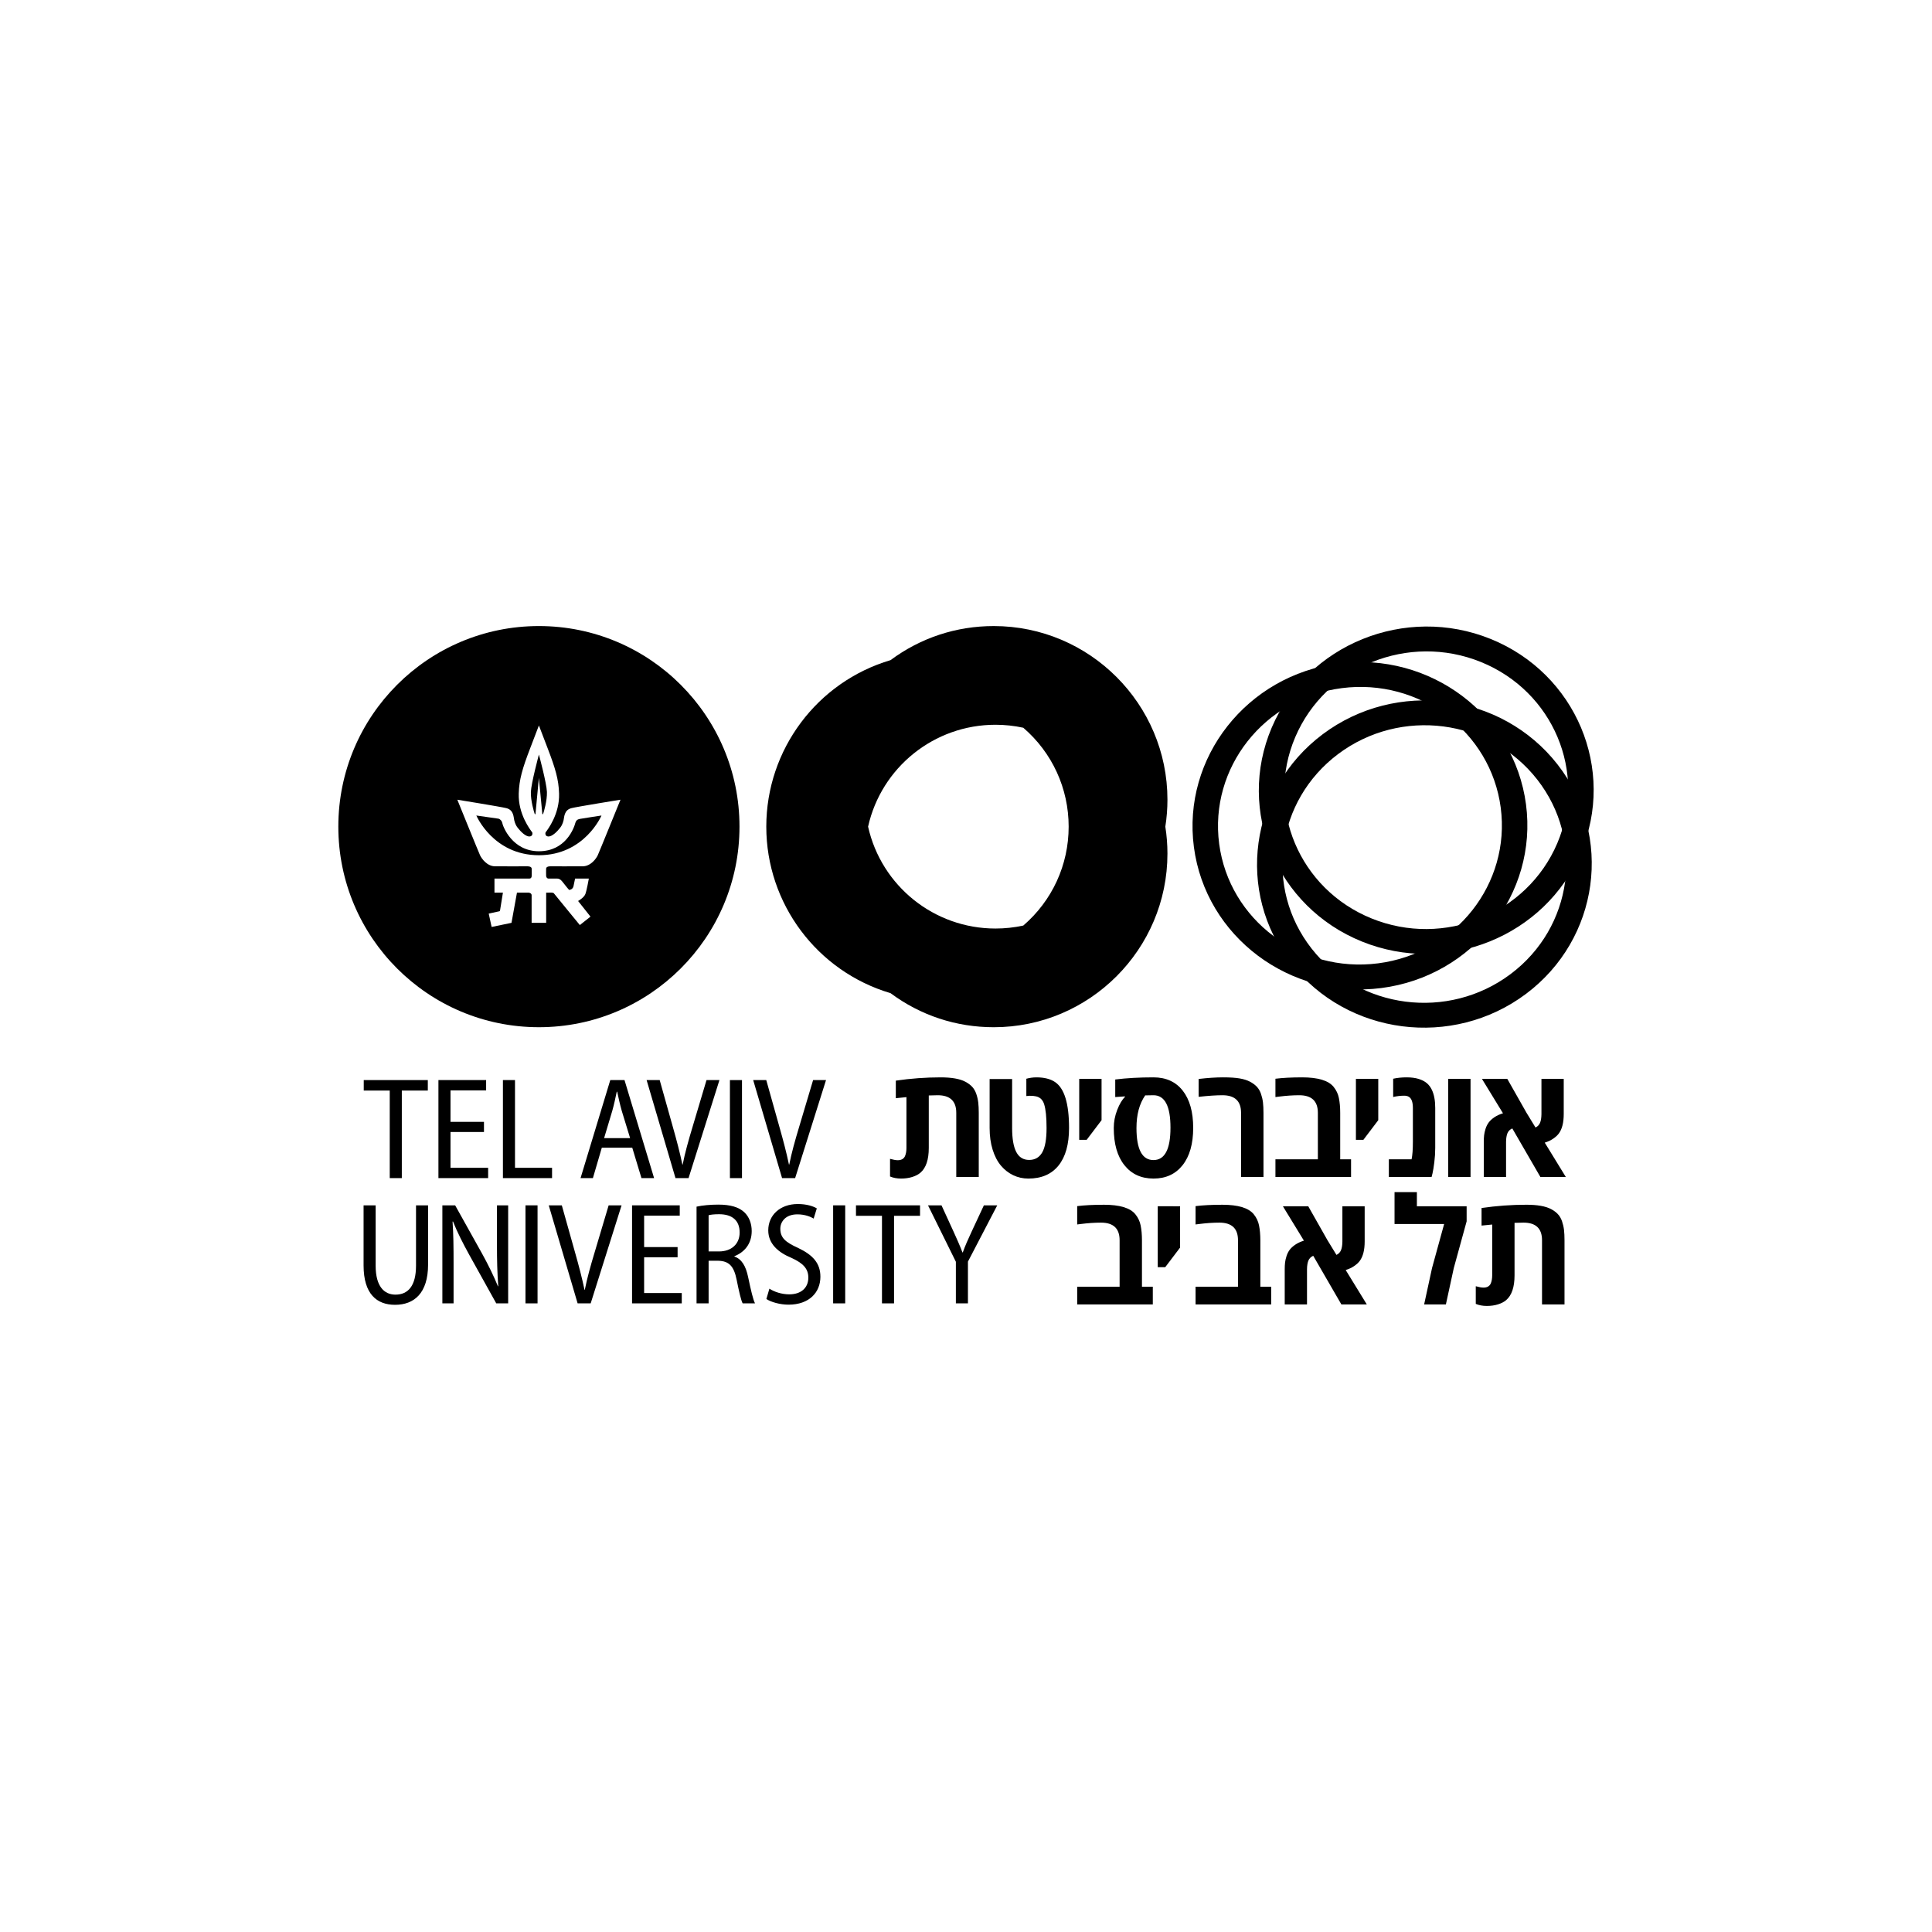 <?xml version="1.0" encoding="UTF-8"?> <svg xmlns="http://www.w3.org/2000/svg" xmlns:xlink="http://www.w3.org/1999/xlink" xmlns:xodm="http://www.corel.com/coreldraw/odm/2003" xmlns:dc="http://purl.org/dc/elements/1.1/" xmlns:cc="http://creativecommons.org/ns#" xmlns:rdf="http://www.w3.org/1999/02/22-rdf-syntax-ns#" xmlns:svg="http://www.w3.org/2000/svg" xmlns:sodipodi="http://sodipodi.sourceforge.net/DTD/sodipodi-0.dtd" xmlns:inkscape="http://www.inkscape.org/namespaces/inkscape" xml:space="preserve" width="74.123mm" height="74.123mm" version="1.1" style="shape-rendering:geometricPrecision; text-rendering:geometricPrecision; image-rendering:optimizeQuality; fill-rule:evenodd; clip-rule:evenodd" viewBox="0 0 3328.52 3328.52" inkscape:version="0.92.3 (2405546, 2018-03-11)" sodipodi:docname="TelAvivUniLogo.svg"> <defs> <style type="text/css"> .fil3 {fill:none;fill-rule:nonzero} .fil0 {fill:white} .fil1 {fill:black;fill-rule:nonzero} .fil2 {fill:white;fill-rule:nonzero} </style> </defs> <g id="Layer_x0020_1">  <rect class="fil0" x="-0" y="-0" width="3328.52" height="3328.52"></rect> <g id="_2227575744496"> <g id="layer1" inkscape:label="Layer 1" inkscape:groupmode="layer"> <g id="g34075"> <g inkscape:connector-curvature="0"> <path id="path32584" class="fil1" d="M2723.4 1469.33c61.24,-143.69 -8.35,-308.98 -155.15,-368.48 -146.79,-59.49 -316.04,9.01 -377.27,152.7 -61.25,143.69 8.37,308.99 155.17,368.47 146.77,59.5 316.02,-9 377.25,-152.69l0 0zm-40.51 -16.42c-52.01,122.02 -195.21,179.97 -319.84,129.45 -124.65,-50.52 -183.55,-190.38 -131.56,-312.4 52,-122.01 195.19,-179.98 319.86,-129.45 124.64,50.52 183.54,190.39 131.54,312.4l0 0zm0 0l0 0 0 0z"></path> </g> <g inkscape:connector-curvature="0"> <path id="path32588" class="fil1" d="M2224.72 1660.31c96.51,123.36 277.86,146.7 404.29,52.01 126.43,-94.68 150.77,-272.09 54.25,-395.45 -96.51,-123.37 -277.87,-146.71 -404.29,-52.01 -126.42,94.69 -150.75,272.1 -54.25,395.45l0 0zm34.89 -26.13c-81.97,-104.76 -61.35,-254.86 46,-335.26 107.36,-80.41 260.81,-60.69 342.76,44.07 81.96,104.76 61.35,254.86 -46,335.27 -107.35,80.4 -260.82,60.66 -342.76,-44.09l0 0zm0 0l0 0 0 0z"></path> </g> <g inkscape:connector-curvature="0"> <path id="path32592" class="fil1" d="M2306.04 1142.98c-157.73,20.32 -269.5,162.29 -249.14,316.46 20.35,154.19 165.26,263.11 323,242.79 157.73,-20.32 269.5,-162.29 249.14,-316.48 -20.36,-154.18 -165.26,-263.08 -323,-242.76l0 0zm5.63 42.56c133.96,-17.26 256.55,74.89 273.83,205.82 17.3,130.93 -77.25,251.04 -211.23,268.3 -133.93,17.26 -256.54,-74.9 -273.83,-205.82 -17.29,-130.91 77.28,-251.04 211.23,-268.3z"></path> </g> <g inkscape:connector-curvature="0"> <path id="path32596" class="fil1" d="M1762.96 1594.58c-15.73,3.42 -31.8,5.13 -47.92,5.13 -105.66,0 -196.6,-73.31 -219.47,-175.53 22.86,-102.23 113.81,-175.54 219.47,-175.54 16.13,0 32.19,1.72 47.91,5.13 49.8,42.88 78.17,104.45 78.17,170.42 0,65.96 -28.37,127.52 -78.16,170.4l0 0zm248.36 -216.78c0,-164.98 -134.23,-299.2 -299.21,-299.2 -64.82,0 -126.12,20.28 -177.91,58.72 -126.47,37.45 -214.01,154.12 -214.01,286.86 0,132.75 87.55,249.4 214.02,286.85 51.78,38.44 113.09,58.7 177.9,58.7 164.98,0 299.21,-134.21 299.21,-299.18 0,-15.34 -1.21,-30.89 -3.64,-46.37 2.43,-15.48 3.64,-31.03 3.64,-46.37l0 -0zm0 0l0 0 0 0z"></path> </g> <path id="path32600" class="fil1" d="M1274.02 1424.15c0,190.85 -154.72,345.57 -345.58,345.57 -190.84,0 -345.56,-154.73 -345.56,-345.57 0,-190.85 154.72,-345.56 345.56,-345.56 190.86,0 345.58,154.71 345.58,345.56z" inkscape:connector-curvature="0"></path> <g inkscape:connector-curvature="0"> <path id="path32604" class="fil2" d="M928.45 1473.41c-78.75,0.03 -107.8,-68.4 -107.8,-68.4 0,0 31.99,4.47 37.89,5.4 3.13,0.48 6.23,4.26 6.64,6.81 1.06,6.72 17.46,49.36 63.28,49.36 45.8,0 60.33,-39.34 62.86,-49.16 0.88,-3.39 3.27,-5.81 7.41,-6.54 7.38,-1.33 37.53,-5.86 37.53,-5.86 0,0 -29.06,68.36 -107.8,68.4l0 0zm-13.83 -108.96c0.53,-15.1 13.76,-64.26 13.76,-64.26l0.13 0c0,0 13.24,49.16 13.76,64.26 0.53,15.11 -5.62,35.02 -6.04,36.12 -0.55,1.5 -0.59,2.24 -1.25,2.24 -0.7,0 -0.69,-0.65 -0.73,-1.31 -0.03,-0.48 -5.87,-61.45 -5.87,-61.45 0,0 -5.72,60.98 -5.75,61.45 -0.04,0.67 -0.03,1.31 -0.73,1.31 -0.66,0 -0.7,-0.74 -1.25,-2.24 -0.41,-1.1 -6.57,-21.01 -6.04,-36.12l0 0zm69.96 27.84c-13.13,3.24 -12.38,16.15 -13.64,20.89 -1.61,6.11 -2.92,10.22 -10.48,18.25 -7.18,7.66 -14.95,12.13 -19.4,8.34 -1.75,-1.49 -1.75,-4.9 -0.97,-5.93 3.48,-4.6 24.17,-31.3 23.11,-66.68 -0.71,-24.14 -6.33,-43.27 -19.84,-78.39 -11.17,-28.98 -14.91,-38.96 -14.91,-38.96 0,0 -3.74,9.98 -14.9,38.96 -13.53,35.12 -19.14,54.25 -19.85,78.39 -1.06,35.38 19.63,62.08 23.11,66.68 0.78,1.02 0.78,4.44 -0.98,5.93 -4.44,3.78 -12.21,-0.69 -19.39,-8.34 -7.56,-8.03 -8.87,-12.13 -10.48,-18.25 -1.25,-4.74 -0.51,-17.65 -13.64,-20.89 -10.51,-2.6 -84.43,-14.51 -84.43,-14.51 0,0 36.45,89.85 39.12,95.63 2.66,5.77 11.91,18.87 25.78,19.11 16.23,0.29 51.01,-0.14 56.45,0 4.03,0.11 6.58,1.43 6.76,4.06 0.2,3.14 0,9.8 0,12.46 0,2.66 -1.32,4.62 -3.96,4.62l-60.15 0 0 24.2 14.57 0 -5.16 31.84 -19.32 4.3 5.02 22.98 34.21 -7.08 9.44 -52.05 19.92 0c1.03,0 5.33,0.88 5.33,4.44l0 47.56 12.54 0 12.53 0 0 -52c7.54,0 11.85,-0.62 13.38,1.31 12.91,16.05 44.63,54.55 44.63,54.55l18.32 -14.52 -21.34 -26.94c0,0 10.01,-5.54 12.48,-11.87 2.42,-6.25 6.01,-26.72 6.01,-26.72 0,0 -10.65,-0.01 -23.67,-0.04 0,0 -2.18,10.62 -2.72,13.05 -1.4,6.42 -7.64,6.5 -7.64,6.5 -11.06,-12.46 -13.33,-19.57 -20.71,-19.57 -14.66,0.02 -11.5,0 -14.88,0.05 -1.8,0.03 -3.94,-1.96 -3.94,-4.63 0,-2.66 -0.22,-9.32 0,-12.46 0.16,-2.63 2.72,-3.96 6.74,-4.06 5.45,-0.14 40.22,0.29 56.45,0 13.88,-0.24 23.12,-13.34 25.78,-19.12 2.67,-5.77 39.12,-95.62 39.12,-95.62 0,0 -73.91,11.91 -84.43,14.51l0.01 -0zm0 0l0 0 0 0z"></path> </g> <polygon id="path32608" class="fil1" points="671.47,1878.85 626.67,1878.85 626.67,1860.81 737.05,1860.81 737.05,1878.85 692.26,1878.85 692.26,2029.69 671.47,2029.69 " inkscape:connector-curvature="0"></polygon> <polygon id="path32612" class="fil3" points="671.47,1878.85 626.67,1878.85 626.67,1860.81 737.05,1860.81 737.05,1878.85 692.26,1878.85 692.26,2029.69 671.47,2029.69 " inkscape:connector-curvature="0"></polygon> <polygon id="path32616" class="fil1" points="833.81,1950.26 776.14,1950.26 776.14,2011.9 840.98,2011.9 840.98,2029.7 755.34,2029.7 755.34,1860.81 837.51,1860.82 837.51,1878.6 776.14,1878.6 776.14,1932.72 833.81,1932.72 " inkscape:connector-curvature="0"></polygon> <polygon id="path32620" class="fil3" points="833.81,1950.26 776.14,1950.26 776.14,2011.9 840.98,2011.9 840.98,2029.7 755.34,2029.7 755.34,1860.81 837.51,1860.82 837.51,1878.6 776.14,1878.6 776.14,1932.72 833.81,1932.72 " inkscape:connector-curvature="0"></polygon> <polygon id="path32624" class="fil1" points="866.45,1860.81 887.25,1860.81 887.25,2011.9 951.1,2011.9 951.1,2029.69 866.45,2029.7 " inkscape:connector-curvature="0"></polygon> <polygon id="path32628" class="fil3" points="866.45,1860.81 887.25,1860.81 887.25,2011.9 951.1,2011.9 951.1,2029.69 866.45,2029.7 " inkscape:connector-curvature="0"></polygon> <path id="path32640" class="fil1" d="M1085.58 1960.78l-14.36 -46.85c-3.21,-11.28 -5.69,-22.55 -7.91,-33.07l-0.75 0c-2.23,10.77 -4.72,22.3 -7.68,32.82l-14.11 47.11 44.8 0zm-48.76 16.54l-15.35 52.37 -21.28 0 51.22 -168.88 24.51 0 50.98 168.88 -21.77 -0 -15.85 -52.37 -52.47 0z" inkscape:connector-curvature="0"></path> <path id="path32644" class="fil3" d="M1085.58 1960.78l-14.36 -46.85c-3.21,-11.28 -5.69,-22.55 -7.91,-33.07l-0.75 0c-2.23,10.77 -4.72,22.3 -7.68,32.82l-14.11 47.11 44.8 0zm-48.76 16.54l-15.35 52.37 -21.28 0 51.22 -168.88 24.51 0 50.98 168.88 -21.77 -0 -15.85 -52.37 -52.47 0z" inkscape:connector-curvature="0"></path> <path id="path32648" class="fil1" d="M1163.76 2029.69l-49.75 -168.88 22.53 0 23.01 81.93c6.19,21.79 11.88,43.36 16.08,63.64l0.49 0c3.96,-20.04 10.14,-42.09 16.59,-63.39l24.5 -82.18 22.27 0 -53.22 168.88 -22.52 0z" inkscape:connector-curvature="0"></path> <path id="path32652" class="fil3" d="M1163.76 2029.69l-49.75 -168.88 22.53 0 23.01 81.93c6.19,21.79 11.88,43.36 16.08,63.64l0.49 0c3.96,-20.04 10.14,-42.09 16.59,-63.39l24.5 -82.18 22.27 0 -53.22 168.88 -22.52 0z" inkscape:connector-curvature="0"></path> <polygon id="path32654" class="fil1" points="1278.33,2029.7 1257.53,2029.7 1257.53,1860.82 1278.33,1860.82 " inkscape:connector-curvature="0"></polygon> <polygon id="path32658" class="fil3" points="1278.33,2029.69 1257.54,2029.69 1257.54,1860.81 1278.33,1860.81 " inkscape:connector-curvature="0"></polygon> <path id="path32662" class="fil1" d="M1347.37 2029.69l-49.75 -168.88 22.53 0 23.01 81.93c6.19,21.79 11.88,43.36 16.09,63.64l0.5 0c3.96,-20.04 10.14,-42.09 16.59,-63.39l24.5 -82.18 22.27 0 -53.22 168.88 -22.52 0z" inkscape:connector-curvature="0"></path> <path id="path32666" class="fil3" d="M1347.37 2029.69l-49.75 -168.88 22.53 0 23.01 81.93c6.19,21.79 11.88,43.36 16.09,63.64l0.5 0c3.96,-20.04 10.14,-42.09 16.59,-63.39l24.5 -82.18 22.27 0 -53.22 168.88 -22.52 0z" inkscape:connector-curvature="0"></path> <path id="path32670" class="fil1" d="M1901.77 2075.58c27.35,0 45.45,5.46 54.27,16.39 4.72,5.85 7.75,12.28 9.1,19.27 1.51,7.43 2.27,15.94 2.27,25.57l0 79.96 18.69 0 0 30.54 -130.28 0 0 -30.54 73.08 0 0 -80.1c0,-20.19 -10.68,-30.28 -32.07,-30.28 -10.84,0 -22.45,0.79 -34.83,2.36l-6.19 0.78 0 -31.58c12.36,-1.56 27.69,-2.36 45.95,-2.36z" inkscape:connector-curvature="0"></path> <path id="path32674" class="fil3" d="M1901.77 2075.58c27.35,0 45.45,5.46 54.27,16.39 4.72,5.85 7.75,12.28 9.1,19.27 1.51,7.43 2.27,15.94 2.27,25.57l0 79.96 18.69 0 0 30.54 -130.28 0 0 -30.54 73.08 0 0 -80.1c0,-20.19 -10.68,-30.28 -32.07,-30.28 -10.84,0 -22.45,0.79 -34.83,2.36l-6.19 0.78 0 -31.58c12.36,-1.56 27.69,-2.36 45.95,-2.36z" inkscape:connector-curvature="0"></path> <polygon id="path32678" class="fil1" points="1994.6,2183.19 1994.6,2078.19 2033.1,2078.2 2033.1,2149.36 2007.47,2183.19 " inkscape:connector-curvature="0"></polygon> <polygon id="path32682" class="fil3" points="1994.6,2183.19 1994.6,2078.19 2033.1,2078.2 2033.1,2149.36 2007.47,2183.19 " inkscape:connector-curvature="0"></polygon> <g inkscape:connector-curvature="0"> <path id="path32686" class="fil1" d="M2105.73 2075.58c27.33,0 45.44,5.46 54.27,16.39 4.72,5.85 7.74,12.28 9.1,19.27 1.51,7.43 2.26,15.94 2.26,25.57l0 79.96 18.68 0 0 30.54 -130.27 0 0 -30.54 73.08 0 0 -80.1c0,-20.19 -10.68,-30.28 -32.06,-30.28 -10.87,0 -22.48,0.79 -34.84,2.36l-6.19 0.78 0 -31.58c12.36,-1.56 27.69,-2.36 45.95,-2.36l0 0zm0 0l0 0 0 0z"></path> </g> <path id="path32690" class="fil3" d="M2105.73 2075.58c27.33,0 45.44,5.46 54.27,16.39 4.72,5.85 7.74,12.28 9.1,19.27 1.51,7.43 2.26,15.94 2.26,25.57l0 79.96 18.68 0 0 30.54 -130.27 0 0 -30.54 73.08 0 0 -80.1c0,-20.19 -10.68,-30.28 -32.06,-30.28 -10.87,0 -22.48,0.79 -34.84,2.36l-6.19 0.78 0 -31.58c12.36,-1.56 27.69,-2.36 45.95,-2.36l0 0z" inkscape:connector-curvature="0"></path> <path id="path32694" class="fil1" d="M2351.11 2078.2l0 60.57c0,14.76 -2.82,25.94 -8.46,33.54 -2.27,3.06 -5.46,6.01 -9.59,8.86 -4.13,2.83 -9,5.13 -14.65,6.88l36.37 59.25 -43.81 0 -48.48 -83.77c-3.96,1.75 -6.71,4.45 -8.28,8.13 -1.54,3.68 -2.37,8.61 -2.45,14.81l0 60.83 -38.39 0 0 -60.43c0,-4.37 0.19,-8.24 0.57,-11.6 0.37,-3.37 1.22,-7.1 2.53,-11.21 1.29,-4.1 3.1,-7.72 5.41,-10.81 2.33,-3.11 5.56,-6.08 9.72,-8.91 4.17,-2.85 9.12,-5.14 14.85,-6.89l-36.22 -59.25 43.67 -0 32.82 57.94 15.78 25.83c3.7,-1.75 6.32,-4.45 7.84,-8.13 1.5,-3.66 2.3,-8.57 2.38,-14.68l0 -60.96 38.39 0z" inkscape:connector-curvature="0"></path> <path id="path32698" class="fil3" d="M2351.11 2078.2l0 60.57c0,14.76 -2.82,25.94 -8.46,33.54 -2.27,3.06 -5.46,6.01 -9.59,8.86 -4.13,2.83 -9,5.13 -14.65,6.88l36.37 59.25 -43.81 0 -48.48 -83.77c-3.96,1.75 -6.71,4.45 -8.28,8.13 -1.54,3.68 -2.37,8.61 -2.45,14.81l0 60.83 -38.39 0 0 -60.43c0,-4.37 0.19,-8.24 0.57,-11.6 0.37,-3.37 1.22,-7.1 2.53,-11.21 1.29,-4.1 3.1,-7.72 5.41,-10.81 2.33,-3.11 5.56,-6.08 9.72,-8.91 4.17,-2.85 9.12,-5.14 14.85,-6.89l-36.22 -59.25 43.67 -0 32.82 57.94 15.78 25.83c3.7,-1.75 6.32,-4.45 7.84,-8.13 1.5,-3.66 2.3,-8.57 2.38,-14.68l0 -60.96 38.39 0z" inkscape:connector-curvature="0"></path> <polygon id="path32702" class="fil1" points="2441.06,2078.2 2526.78,2078.2 2526.78,2104.16 2504.68,2184.52 2491.04,2247.31 2453.55,2247.31 2467.19,2184.52 2488.02,2108.75 2402.56,2108.75 2402.56,2053.87 2441.06,2053.87 " inkscape:connector-curvature="0"></polygon> <polygon id="path32706" class="fil3" points="2441.06,2078.2 2526.78,2078.2 2526.78,2104.16 2504.68,2184.52 2491.04,2247.31 2453.55,2247.31 2467.19,2184.52 2488.02,2108.75 2402.56,2108.75 2402.56,2053.87 2441.06,2053.87 " inkscape:connector-curvature="0"></polygon> <path id="path32710" class="fil1" d="M2580.72 2247.24c-5.76,1.8 -12.17,2.69 -19.26,2.69 -7.06,0 -13.38,-1.19 -18.94,-3.55l0 -30.41c5.64,1.58 10.07,2.36 13.26,2.36 3.2,0 5.83,-0.62 7.9,-1.84 2.06,-1.22 3.59,-2.91 4.59,-5.11 1.69,-3.92 2.53,-8.64 2.53,-14.15l0 -87.57 -18.32 1.83 0 -30.28c25.84,-3.75 51.56,-5.64 77.14,-5.64 18.94,0 33.11,2.49 42.55,7.48 4.8,2.53 8.73,5.45 11.78,8.71 3.09,3.28 5.47,7.36 7.16,12.26 1.67,4.9 2.8,9.86 3.41,14.89 0.59,5.02 0.87,10.98 0.87,17.89l0 110.51 -38.74 0 0 -110.65c0,-20.18 -10.65,-30.27 -31.94,-30.27 -4.72,0 -9.85,0.12 -15.4,0.39l0 90.45c0,20.27 -4.85,34.52 -14.52,42.74 -3.62,3.06 -8.31,5.47 -14.08,7.27z" inkscape:connector-curvature="0"></path> <path id="path32714" class="fil3" d="M2580.72 2247.24c-5.76,1.8 -12.17,2.69 -19.26,2.69 -7.06,0 -13.38,-1.19 -18.94,-3.55l0 -30.41c5.64,1.58 10.07,2.36 13.26,2.36 3.2,0 5.83,-0.62 7.9,-1.84 2.06,-1.22 3.59,-2.91 4.59,-5.11 1.69,-3.92 2.53,-8.64 2.53,-14.15l0 -87.57 -18.32 1.83 0 -30.28c25.84,-3.75 51.56,-5.64 77.14,-5.64 18.94,0 33.11,2.49 42.55,7.48 4.8,2.53 8.73,5.45 11.78,8.71 3.09,3.28 5.47,7.36 7.16,12.26 1.67,4.9 2.8,9.86 3.41,14.89 0.59,5.02 0.87,10.98 0.87,17.89l0 110.51 -38.74 0 0 -110.65c0,-20.18 -10.65,-30.27 -31.94,-30.27 -4.72,0 -9.85,0.12 -15.4,0.39l0 90.45c0,20.27 -4.85,34.52 -14.52,42.74 -3.62,3.06 -8.31,5.47 -14.08,7.27z" inkscape:connector-curvature="0"></path> <g inkscape:connector-curvature="0"> <path id="path32718" class="fil1" d="M1571.58 2027.77c-5.77,1.8 -12.18,2.69 -19.26,2.69 -7.07,0 -13.38,-1.19 -18.93,-3.55l0 -30.41c5.63,1.57 10.05,2.36 13.25,2.36 3.2,0 5.83,-0.62 7.89,-1.84 2.06,-1.22 3.6,-2.91 4.6,-5.11 1.69,-3.92 2.53,-8.64 2.53,-14.15l0 -87.57 -18.31 1.84 0 -30.27c25.84,-3.76 51.56,-5.64 77.14,-5.64 18.94,0 33.12,2.49 42.54,7.47 4.8,2.54 8.74,5.45 11.81,8.71 3.06,3.27 5.43,7.36 7.13,12.25 1.69,4.9 2.81,9.87 3.4,14.89 0.59,5.02 0.88,10.98 0.88,17.89l0 110.51 -38.75 0 0 -110.65c0,-20.18 -10.65,-30.27 -31.93,-30.27 -4.72,0 -9.85,0.12 -15.43,0.39l0 90.45c0,20.28 -4.84,34.53 -14.51,42.74 -3.63,3.06 -8.32,5.48 -14.07,7.27l-0 0zm0 0l0 0 0 0z"></path> </g> <path id="path32722" class="fil3" d="M1571.58 2027.77c-5.77,1.8 -12.18,2.69 -19.26,2.69 -7.07,0 -13.38,-1.19 -18.93,-3.55l0 -30.41c5.63,1.57 10.05,2.36 13.25,2.36 3.2,0 5.83,-0.62 7.89,-1.84 2.06,-1.22 3.6,-2.91 4.6,-5.11 1.69,-3.92 2.53,-8.64 2.53,-14.15l0 -87.57 -18.31 1.84 0 -30.27c25.84,-3.76 51.56,-5.64 77.14,-5.64 18.94,0 33.12,2.49 42.54,7.47 4.8,2.54 8.74,5.45 11.81,8.71 3.06,3.27 5.43,7.36 7.13,12.25 1.69,4.9 2.81,9.87 3.4,14.89 0.59,5.02 0.88,10.98 0.88,17.89l0 110.51 -38.75 0 0 -110.65c0,-20.18 -10.65,-30.27 -31.93,-30.27 -4.72,0 -9.85,0.12 -15.43,0.39l0 90.45c0,20.28 -4.84,34.53 -14.51,42.74 -3.63,3.06 -8.32,5.48 -14.07,7.27l-0 0z" inkscape:connector-curvature="0"></path> <polygon id="path32726" class="fil1" points="1859.31,1963.72 1859.31,1858.72 1897.8,1858.72 1897.8,1929.89 1872.18,1963.71 " inkscape:connector-curvature="0"></polygon> <polygon id="path32730" class="fil3" points="1859.31,1963.72 1859.31,1858.72 1897.8,1858.72 1897.8,1929.89 1872.18,1963.71 " inkscape:connector-curvature="0"></polygon> <g inkscape:connector-curvature="0"> <path id="path32734" class="fil1" d="M1957.96 1943.28c0,36.89 9.76,55.32 29.29,55.32 19.52,0 29.29,-18.61 29.29,-55.84 0,-37.22 -9.77,-55.84 -29.29,-55.84l-14.27 0.26c-10.01,14.42 -15.02,33.13 -15.02,56.11l0 -0zm29.29 -87.17c21.63,0 38.43,7.64 50.43,22.94 11.99,15.29 17.99,36.66 17.99,64.1 0,27.43 -6.08,48.85 -18.24,64.24 -12.16,15.38 -28.84,23.08 -50.06,23.08 -21.2,0 -37.93,-7.67 -50.18,-23.01 -12.25,-15.34 -18.36,-36.72 -18.36,-64.17 0,-10.56 1.98,-20.93 5.93,-31.07 3.96,-10.14 8.37,-17.57 13.26,-22.29l0 -1.05 -16.66 1.18 0 -30.27c19.51,-2.46 41.48,-3.68 65.89,-3.68l0 -0zm0 0l0 0 0 0z"></path> </g> <path id="path32738" class="fil3" d="M1957.96 1943.28c0,36.89 9.76,55.32 29.29,55.32 19.52,0 29.29,-18.61 29.29,-55.84 0,-37.22 -9.77,-55.84 -29.29,-55.84l-14.27 0.26c-10.01,14.42 -15.02,33.13 -15.02,56.11l0 -0zm29.29 -87.17c21.63,0 38.43,7.64 50.43,22.94 11.99,15.29 17.99,36.66 17.99,64.1 0,27.43 -6.08,48.85 -18.24,64.24 -12.16,15.38 -28.84,23.08 -50.06,23.08 -21.2,0 -37.93,-7.67 -50.18,-23.01 -12.25,-15.34 -18.36,-36.72 -18.36,-64.17 0,-10.56 1.98,-20.93 5.93,-31.07 3.96,-10.14 8.37,-17.57 13.26,-22.29l0 -1.05 -16.66 1.18 0 -30.27c19.51,-2.46 41.48,-3.68 65.89,-3.68l0 -0z" inkscape:connector-curvature="0"></path> <path id="path32742" class="fil1" d="M2065.05 1858.87c15.74,-1.84 29.69,-2.76 41.85,-2.76 12.15,0 21.77,0.62 28.84,1.85 7.07,1.22 13,3.09 17.8,5.62 4.8,2.54 8.73,5.45 11.81,8.72 3.07,3.27 5.44,7.36 7.14,12.26 1.67,4.9 2.81,9.85 3.4,14.87 0.58,5.02 0.88,10.99 0.88,17.89l0 110.51 -38.63 0 0 -110.65c0,-20.18 -10.7,-30.27 -32.06,-30.27 -10.78,0 -24.45,0.92 -41.03,2.75l0 -30.8z" inkscape:connector-curvature="0"></path> <path id="path32746" class="fil3" d="M2065.05 1858.87c15.74,-1.84 29.69,-2.76 41.85,-2.76 12.15,0 21.77,0.62 28.84,1.85 7.07,1.22 13,3.09 17.8,5.62 4.8,2.54 8.73,5.45 11.81,8.72 3.07,3.27 5.44,7.36 7.14,12.26 1.67,4.9 2.81,9.85 3.4,14.87 0.58,5.02 0.88,10.99 0.88,17.89l0 110.51 -38.63 0 0 -110.65c0,-20.18 -10.7,-30.27 -32.06,-30.27 -10.78,0 -24.45,0.92 -41.03,2.75l0 -30.8z" inkscape:connector-curvature="0"></path> <path id="path32750" class="fil1" d="M2243.32 1856.11c27.35,0 45.44,5.46 54.27,16.38 4.72,5.86 7.75,12.29 9.1,19.27 1.51,7.43 2.27,15.95 2.27,25.57l0 79.96 18.69 -0 0 30.55 -130.28 0 0 -30.55 73.09 0 0 -80.09c0,-20.19 -10.69,-30.28 -32.06,-30.28 -10.86,0 -22.48,0.78 -34.84,2.35l-6.2 0.79 0 -31.58c12.36,-1.56 27.69,-2.36 45.95,-2.36z" inkscape:connector-curvature="0"></path> <path id="path32754" class="fil3" d="M2243.32 1856.11c27.35,0 45.44,5.46 54.27,16.38 4.72,5.86 7.75,12.29 9.1,19.27 1.51,7.43 2.27,15.95 2.27,25.57l0 79.96 18.69 -0 0 30.55 -130.28 0 0 -30.55 73.09 0 0 -80.09c0,-20.19 -10.69,-30.28 -32.06,-30.28 -10.86,0 -22.48,0.78 -34.84,2.35l-6.2 0.79 0 -31.58c12.36,-1.56 27.69,-2.36 45.95,-2.36z" inkscape:connector-curvature="0"></path> <polygon id="path32758" class="fil1" points="2336.02,1963.72 2336.02,1858.72 2374.52,1858.72 2374.52,1929.89 2348.89,1963.71 " inkscape:connector-curvature="0"></polygon> <polygon id="path32762" class="fil3" points="2336.02,1963.72 2336.02,1858.72 2374.52,1858.72 2374.52,1929.89 2348.89,1963.71 " inkscape:connector-curvature="0"></polygon> <path id="path32766" class="fil1" d="M2400.21 1858.47c7.15,-1.57 14.81,-2.36 22.98,-2.36 8.16,0 15.12,0.89 20.89,2.69 5.77,1.8 10.44,4.21 14.06,7.27 3.62,3.05 6.52,6.9 8.71,11.53 3.87,8.04 5.81,18.45 5.81,31.2l0 68.83c0,8.21 -0.53,16.49 -1.57,24.84 -1.06,8.34 -2.09,14.66 -3.09,18.94l-1.64 6.43 -73.6 0 0 -30.54 39.14 0c1.51,-6.73 2.26,-16.79 2.26,-30.15l0 -58.34c0,-10.05 -2.35,-16.47 -7.07,-19.27 -2.1,-1.22 -4.7,-1.83 -7.83,-1.83 -6.4,0 -12.75,0.74 -19.06,2.23l0 -31.46z" inkscape:connector-curvature="0"></path> <path id="path32770" class="fil3" d="M2400.21 1858.47c7.15,-1.57 14.81,-2.36 22.98,-2.36 8.16,0 15.12,0.89 20.89,2.69 5.77,1.8 10.44,4.21 14.06,7.27 3.62,3.05 6.52,6.9 8.71,11.53 3.87,8.04 5.81,18.45 5.81,31.2l0 68.83c0,8.21 -0.53,16.49 -1.57,24.84 -1.06,8.34 -2.09,14.66 -3.09,18.94l-1.64 6.43 -73.6 0 0 -30.54 39.14 0c1.51,-6.73 2.26,-16.79 2.26,-30.15l0 -58.34c0,-10.05 -2.35,-16.47 -7.07,-19.27 -2.1,-1.22 -4.7,-1.83 -7.83,-1.83 -6.4,0 -12.75,0.74 -19.06,2.23l0 -31.46z" inkscape:connector-curvature="0"></path> <polygon id="path32772" class="fil1" points="2533.5,2027.83 2495,2027.83 2495,1858.72 2533.5,1858.72 " inkscape:connector-curvature="0"></polygon> <polygon id="path32776" class="fil3" points="2533.5,2027.83 2495,2027.83 2495,1858.73 2533.5,1858.73 " inkscape:connector-curvature="0"></polygon> <path id="path32780" class="fil1" d="M2694.05 1858.73l0 60.56c0,14.78 -2.82,25.96 -8.46,33.56 -2.27,3.06 -5.46,6.01 -9.6,8.85 -4.12,2.84 -9,5.15 -14.64,6.88l36.36 59.27 -43.81 0 -48.47 -83.77c-3.96,1.75 -6.7,4.45 -8.28,8.13 -1.54,3.68 -2.37,8.6 -2.46,14.81l0 60.83 -38.38 0 0 -60.44c0,-4.37 0.19,-8.23 0.57,-11.6 0.39,-3.36 1.22,-7.1 2.52,-11.21 1.31,-4.1 3.12,-7.71 5.43,-10.8 2.32,-3.11 5.55,-6.09 9.71,-8.93 4.17,-2.83 9.11,-5.13 14.85,-6.88l-36.24 -59.26 43.69 0 32.81 57.94 15.78 25.83c3.71,-1.75 6.31,-4.46 7.84,-8.13 1.51,-3.68 2.29,-8.57 2.39,-14.68l0 -60.96 38.37 0z" inkscape:connector-curvature="0"></path> <path id="path32784" class="fil3" d="M2694.05 1858.73l0 60.56c0,14.78 -2.82,25.96 -8.46,33.56 -2.27,3.06 -5.46,6.01 -9.6,8.85 -4.12,2.84 -9,5.15 -14.64,6.88l36.36 59.27 -43.81 0 -48.47 -83.77c-3.96,1.75 -6.7,4.45 -8.28,8.13 -1.54,3.68 -2.37,8.6 -2.46,14.81l0 60.83 -38.38 0 0 -60.44c0,-4.37 0.19,-8.23 0.57,-11.6 0.39,-3.36 1.22,-7.1 2.52,-11.21 1.31,-4.1 3.12,-7.71 5.43,-10.8 2.32,-3.11 5.55,-6.09 9.71,-8.93 4.17,-2.83 9.11,-5.13 14.85,-6.88l-36.24 -59.26 43.69 0 32.81 57.94 15.78 25.83c3.71,-1.75 6.31,-4.46 7.84,-8.13 1.51,-3.68 2.29,-8.57 2.39,-14.68l0 -60.96 38.37 0z" inkscape:connector-curvature="0"></path> <g inkscape:connector-curvature="0"> <path id="path32788" class="fil1" d="M1817.31 1863.98c-7.9,-5.24 -18.47,-7.86 -31.68,-7.86 -6.15,0 -11.91,0.88 -17.41,2.36l0 29.83 5.79 -0.47c4.63,0 8.37,0.35 11.24,1.06 6.82,1.65 11.36,6.16 13.64,13.5 2.77,8.64 4.16,22.28 4.16,40.9 0,19.4 -2.49,33.43 -7.46,42.08 -4.96,8.66 -12.47,12.98 -22.52,12.98 -10.07,0 -17.47,-4.56 -22.22,-13.69 -4.76,-9.14 -7.13,-22.93 -7.13,-41.38l0 -84.27 -38.76 0 0 84.27c0,13.81 1.73,26.26 5.18,37.37 3.45,11.09 8.2,20.24 14.26,27.46 6.06,7.2 13.13,12.73 21.2,16.58 8.09,3.84 16.8,5.77 26.14,5.77 22.56,0 39.87,-7.49 51.94,-22.48 12.08,-14.99 18.12,-36.55 18.12,-64.7 0,-42.3 -8.16,-68.73 -24.49,-79.3l0 0zm0 0l0 0 0 0z"></path> </g> <path id="path32792" class="fil3" d="M1817.31 1863.98c-7.9,-5.24 -18.47,-7.86 -31.68,-7.86 -6.15,0 -11.91,0.88 -17.41,2.36l0 29.83 5.79 -0.47c4.63,0 8.37,0.35 11.24,1.06 6.82,1.65 11.36,6.16 13.64,13.5 2.77,8.64 4.16,22.28 4.16,40.9 0,19.4 -2.49,33.43 -7.46,42.08 -4.96,8.66 -12.47,12.98 -22.52,12.98 -10.07,0 -17.47,-4.56 -22.22,-13.69 -4.76,-9.14 -7.13,-22.93 -7.13,-41.38l0 -84.27 -38.76 0 0 84.27c0,13.81 1.73,26.26 5.18,37.37 3.45,11.09 8.2,20.24 14.26,27.46 6.06,7.2 13.13,12.73 21.2,16.58 8.09,3.84 16.8,5.77 26.14,5.77 22.56,0 39.87,-7.49 51.94,-22.48 12.08,-14.99 18.12,-36.55 18.12,-64.7 0,-42.3 -8.16,-68.73 -24.49,-79.3l0 0z" inkscape:connector-curvature="0"></path> <path id="path32796" class="fil1" d="M647.18 2076.6l0 103.99c0,35.57 14.6,49.85 34.16,49.85 21.53,0 35.39,-14.78 35.39,-49.85l0 -103.99 20.78 0 0 101.97c0,49.62 -24.25,69.41 -56.93,69.41 -31.42,0 -54.2,-18.54 -54.2,-67.9l0 -103.48 20.8 0z" inkscape:connector-curvature="0"></path> <path id="path32800" class="fil3" d="M647.18 2076.6l0 103.99c0,35.57 14.6,49.85 34.16,49.85 21.53,0 35.39,-14.78 35.39,-49.85l0 -103.99 20.78 0 0 101.97c0,49.62 -24.25,69.41 -56.93,69.41 -31.42,0 -54.2,-18.54 -54.2,-67.9l0 -103.48 20.8 0z" inkscape:connector-curvature="0"></path> <path id="path32804" class="fil1" d="M762.12 2245.48l0 -168.88 22.03 0 46.53 83.43c10.64,19.3 20.05,38.59 27.23,56.13l0.5 -0.25c-1.74,-23.55 -2.23,-44.6 -2.23,-71.66l0 -67.65 19.3 0 0 168.88 -20.54 -0 -46.79 -84.19c-10.14,-18.53 -20.04,-37.58 -27.71,-56.88l-0.75 0.25c1.49,21.81 1.74,42.35 1.74,72.67l0 68.16 -19.3 0z" inkscape:connector-curvature="0"></path> <path id="path32808" class="fil3" d="M762.12 2245.48l0 -168.88 22.03 0 46.53 83.43c10.64,19.3 20.05,38.59 27.23,56.13l0.5 -0.25c-1.74,-23.55 -2.23,-44.6 -2.23,-71.66l0 -67.65 19.3 0 0 168.88 -20.54 -0 -46.79 -84.19c-10.14,-18.53 -20.04,-37.58 -27.71,-56.88l-0.75 0.25c1.49,21.81 1.74,42.35 1.74,72.67l0 68.16 -19.3 0z" inkscape:connector-curvature="0"></path> <polygon id="path32810" class="fil1" points="926.11,2245.48 905.32,2245.48 905.32,2076.6 926.11,2076.6 " inkscape:connector-curvature="0"></polygon> <polygon id="path32814" class="fil3" points="926.12,2245.48 905.32,2245.48 905.32,2076.59 926.12,2076.6 " inkscape:connector-curvature="0"></polygon> <path id="path32818" class="fil1" d="M995.15 2245.48l-49.75 -168.88 22.52 0 23.02 81.93c6.19,21.79 11.87,43.36 16.08,63.64l0.5 -0c3.96,-20.04 10.14,-42.09 16.58,-63.39l24.5 -82.18 22.27 0 -53.21 168.88 -22.52 -0z" inkscape:connector-curvature="0"></path> <path id="path32822" class="fil3" d="M995.15 2245.48l-49.75 -168.88 22.52 0 23.02 81.93c6.19,21.79 11.87,43.36 16.08,63.64l0.5 -0c3.96,-20.04 10.14,-42.09 16.58,-63.39l24.5 -82.18 22.27 0 -53.21 168.88 -22.52 -0z" inkscape:connector-curvature="0"></path> <polygon id="path32826" class="fil1" points="1167.39,2166.05 1109.72,2166.05 1109.72,2227.68 1174.57,2227.68 1174.57,2245.48 1088.92,2245.48 1088.92,2076.6 1171.1,2076.6 1171.1,2094.38 1109.72,2094.38 1109.72,2148.51 1167.39,2148.51 " inkscape:connector-curvature="0"></polygon> <polygon id="path32830" class="fil3" points="1167.39,2166.05 1109.72,2166.05 1109.72,2227.68 1174.57,2227.68 1174.57,2245.48 1088.92,2245.48 1088.92,2076.6 1171.1,2076.6 1171.1,2094.38 1109.72,2094.38 1109.72,2148.51 1167.39,2148.51 " inkscape:connector-curvature="0"></polygon> <path id="path32834" class="fil1" d="M1220.82 2156.03l17.82 0c21.78,0 35.65,-13.03 35.65,-32.57 0,-21.3 -13.37,-31.56 -35.4,-31.56 -8.66,0 -14.85,0.75 -18.07,1.75l0 62.39zm-20.79 -77.17c10.15,-2.26 24.02,-3.51 37.38,-3.51 21.03,0 35.39,4.25 45.04,13.28 8.17,7.76 12.62,19.3 12.62,32.31 0,22.06 -12.62,36.58 -29.94,43.36l0 0.49c12.62,4.26 19.8,16.29 23.75,35.34 4.95,23.55 8.66,39.09 11.88,45.35l-21.29 0c-2.71,-5.01 -6.17,-19.79 -10.39,-40.83 -4.7,-23.31 -13.12,-32.08 -31.67,-32.57l-16.58 -0 0 73.41 -20.79 0 0 -166.62z" inkscape:connector-curvature="0"></path> <path id="path32838" class="fil3" d="M1220.82 2156.03l17.82 0c21.78,0 35.65,-13.03 35.65,-32.57 0,-21.3 -13.37,-31.56 -35.4,-31.56 -8.66,0 -14.85,0.75 -18.07,1.75l0 62.39zm-20.79 -77.17c10.15,-2.26 24.02,-3.51 37.38,-3.51 21.03,0 35.39,4.25 45.04,13.28 8.17,7.76 12.62,19.3 12.62,32.31 0,22.06 -12.62,36.58 -29.94,43.36l0 0.49c12.62,4.26 19.8,16.29 23.75,35.34 4.95,23.55 8.66,39.09 11.88,45.35l-21.29 0c-2.71,-5.01 -6.17,-19.79 -10.39,-40.83 -4.7,-23.31 -13.12,-32.08 -31.67,-32.57l-16.58 -0 0 73.41 -20.79 0 0 -166.62z" inkscape:connector-curvature="0"></path> <path id="path32842" class="fil1" d="M1325.55 2220.17c8.42,5.51 21.29,9.77 34.16,9.77 20.78,0 32.91,-11.52 32.91,-28.81 0,-15.54 -9.16,-24.81 -28.7,-33.83 -23.26,-9.52 -40.35,-24.55 -40.35,-47.6 0,-26.06 20.3,-45.36 50.99,-45.36 15.1,0 26.49,3.76 32.67,7.52l-5.44 17.54c-4.95,-3 -14.85,-7.27 -27.98,-7.27 -21.04,0 -29.45,13.28 -29.45,24.8 0,16.03 9.65,23.55 30.69,33.07 25.74,12.28 38.36,26.56 38.36,49.62 0,26.81 -19.06,48.1 -54.95,48.1 -14.6,0 -30.44,-4.51 -38.11,-9.77l5.19 -17.78z" inkscape:connector-curvature="0"></path> <path id="path32846" class="fil3" d="M1325.55 2220.17c8.42,5.51 21.29,9.77 34.16,9.77 20.78,0 32.91,-11.52 32.91,-28.81 0,-15.54 -9.16,-24.81 -28.7,-33.83 -23.26,-9.52 -40.35,-24.55 -40.35,-47.6 0,-26.06 20.3,-45.36 50.99,-45.36 15.1,0 26.49,3.76 32.67,7.52l-5.44 17.54c-4.95,-3 -14.85,-7.27 -27.98,-7.27 -21.04,0 -29.45,13.28 -29.45,24.8 0,16.03 9.65,23.55 30.69,33.07 25.74,12.28 38.36,26.56 38.36,49.62 0,26.81 -19.06,48.1 -54.95,48.1 -14.6,0 -30.44,-4.51 -38.11,-9.77l5.19 -17.78z" inkscape:connector-curvature="0"></path> <polygon id="path32848" class="fil1" points="1456.15,2245.48 1435.36,2245.48 1435.36,2076.6 1456.15,2076.6 " inkscape:connector-curvature="0"></polygon> <polygon id="path32852" class="fil3" points="1456.15,2245.48 1435.36,2245.48 1435.36,2076.59 1456.15,2076.6 " inkscape:connector-curvature="0"></polygon> <polygon id="path32856" class="fil1" points="1519.5,2094.64 1474.7,2094.64 1474.7,2076.6 1585.08,2076.6 1585.08,2094.64 1540.29,2094.64 1540.29,2245.48 1519.5,2245.48 " inkscape:connector-curvature="0"></polygon> <polygon id="path32860" class="fil3" points="1519.5,2094.64 1474.7,2094.64 1474.7,2076.6 1585.08,2076.6 1585.08,2094.64 1540.29,2094.64 1540.29,2245.48 1519.5,2245.48 " inkscape:connector-curvature="0"></polygon> <path id="path32864" class="fil1" d="M1646.81 2245.48l0 -71.66 -48.01 -97.22 23.26 0 20.79 45.35c5.69,12.52 10.64,23.57 15.34,35.83l0.5 0c4.21,-11.77 9.41,-23.31 15.35,-36.08l21.03 -45.1 23.02 0 -50.49 96.97 0 71.91 -20.79 -0z" inkscape:connector-curvature="0"></path> <path id="path32868" class="fil3" d="M1646.81 2245.48l0 -71.66 -48.01 -97.22 23.26 0 20.79 45.35c5.69,12.52 10.64,23.57 15.34,35.83l0.5 0c4.21,-11.77 9.41,-23.31 15.35,-36.08l21.03 -45.1 23.02 0 -50.49 96.97 0 71.91 -20.79 -0z" inkscape:connector-curvature="0"></path> </g> </g> </g> </g> </svg> 